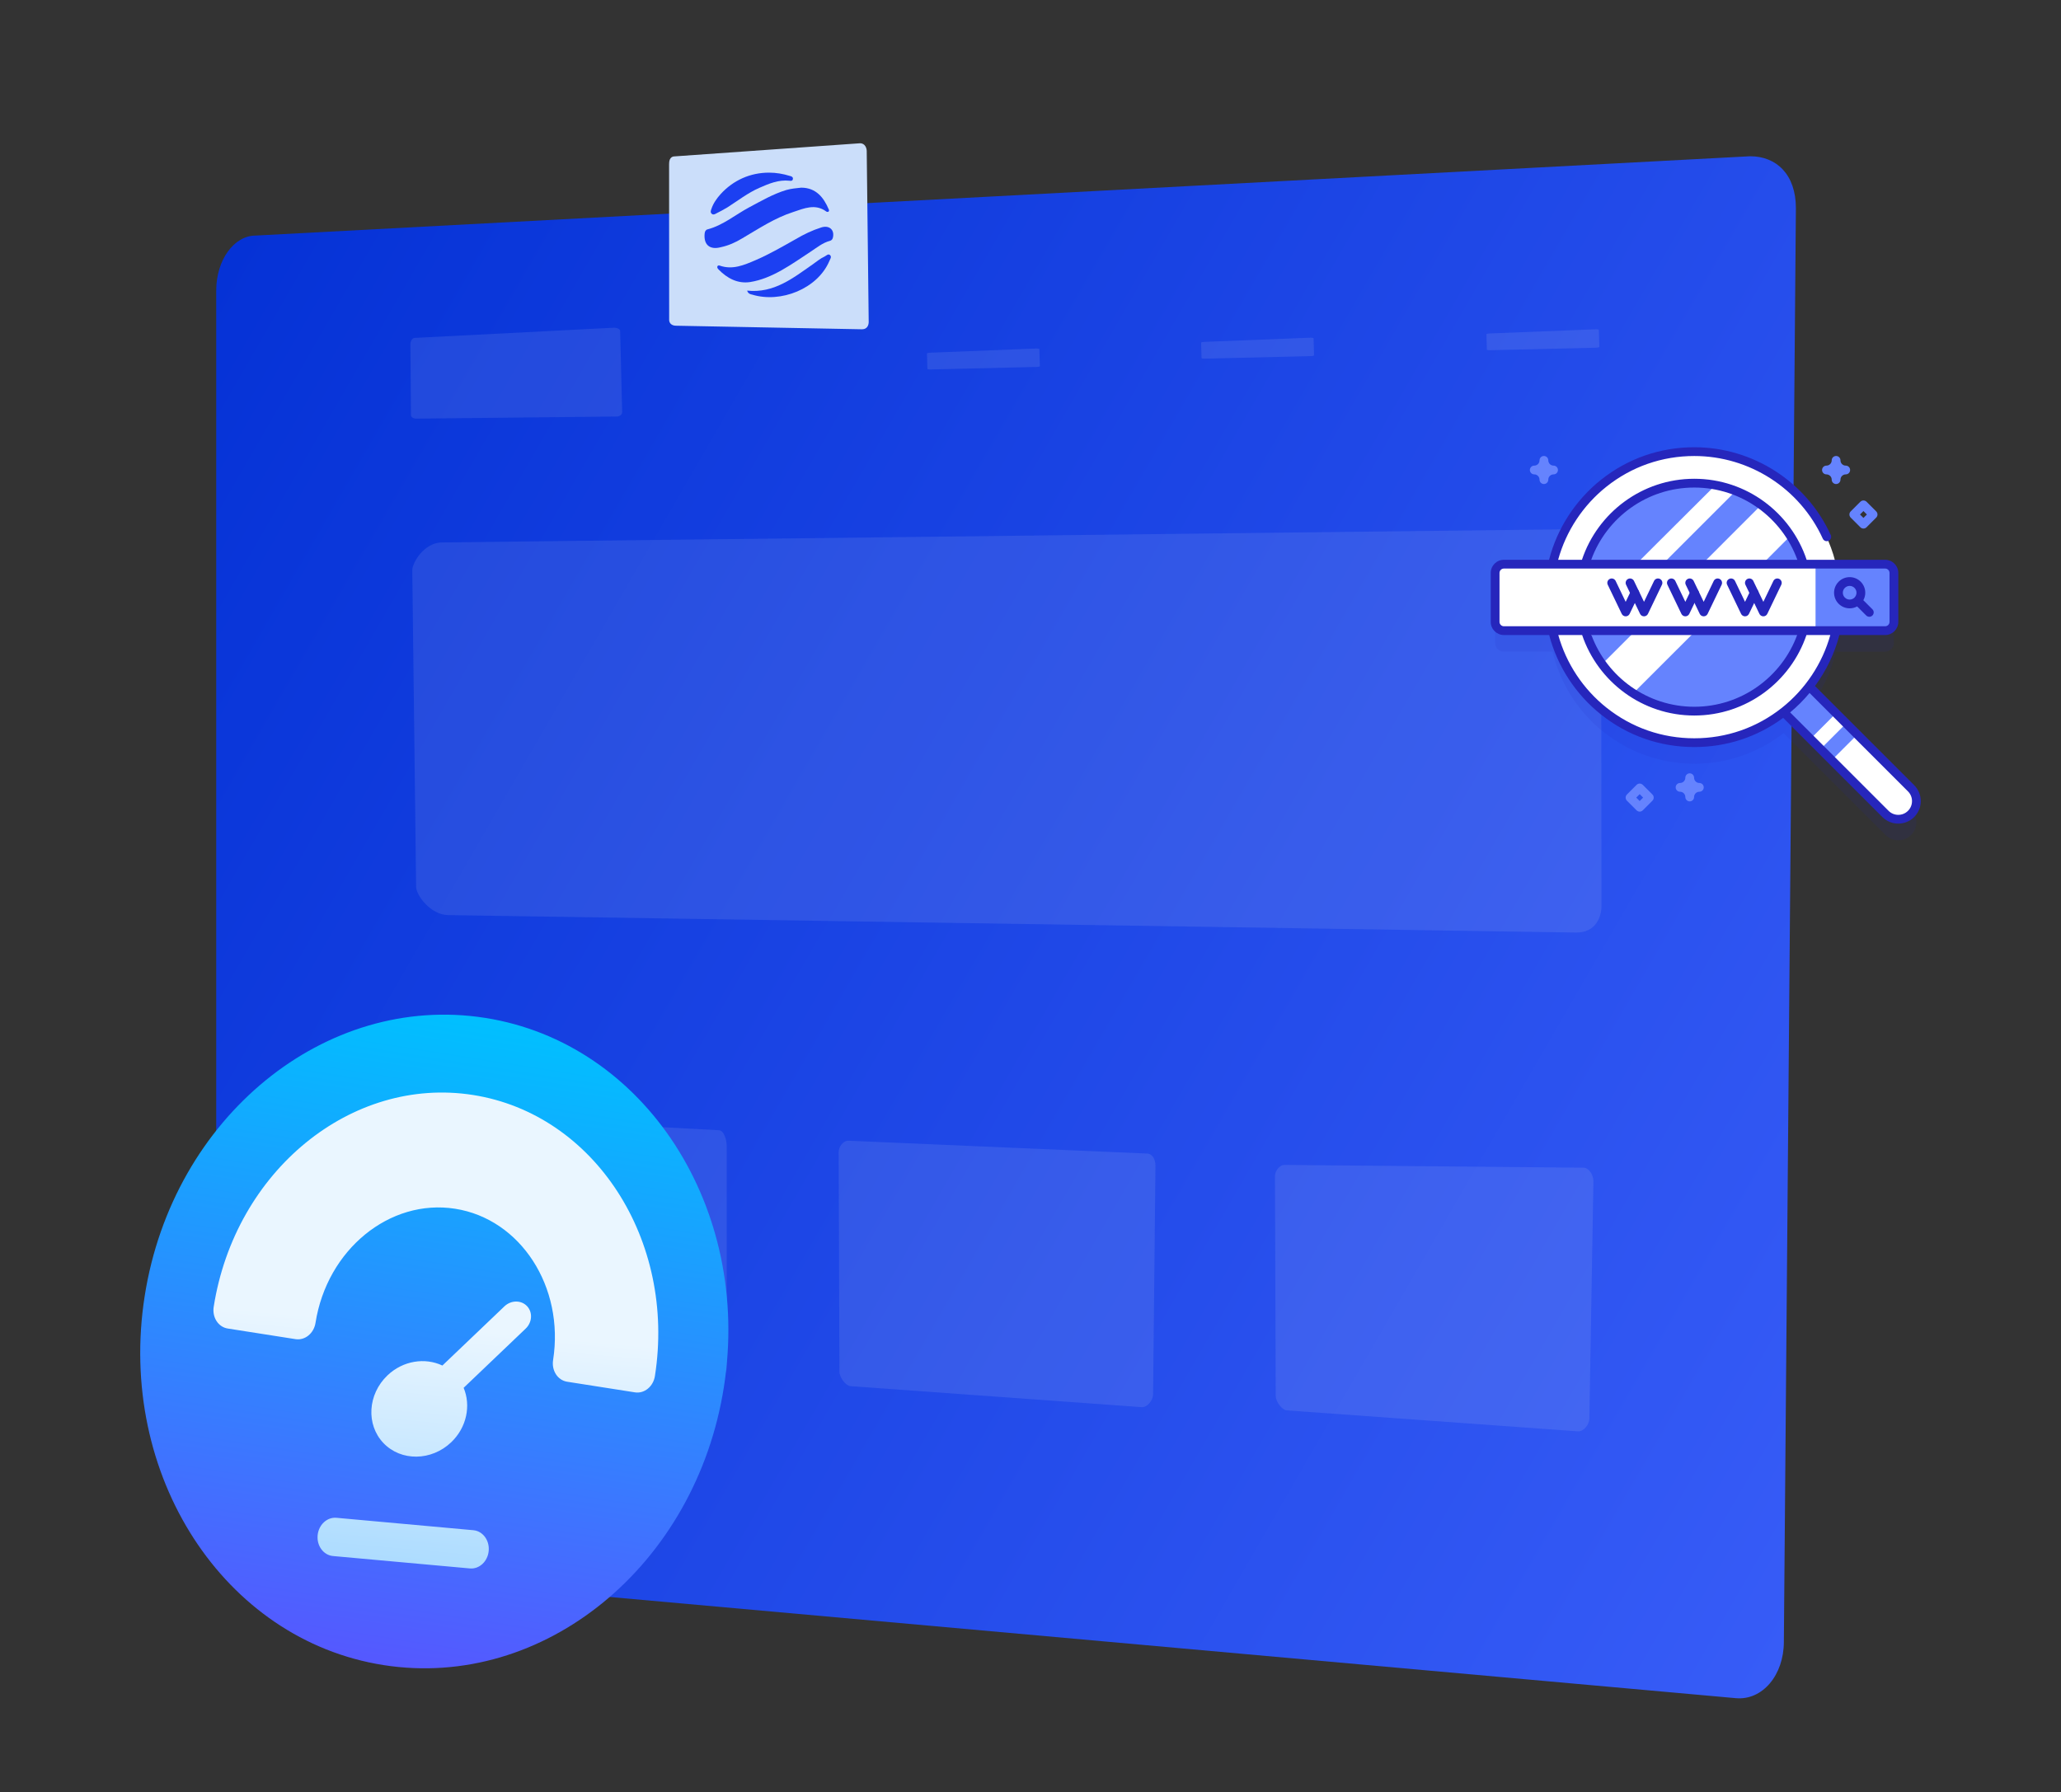 <?xml version="1.0" encoding="utf-8"?>
<!-- Generator: Adobe Illustrator 17.0.0, SVG Export Plug-In . SVG Version: 6.00 Build 0)  -->
<!DOCTYPE svg PUBLIC "-//W3C//DTD SVG 1.1//EN" "http://www.w3.org/Graphics/SVG/1.1/DTD/svg11.dtd">
<svg version="1.1" id="Layer_1" xmlns="http://www.w3.org/2000/svg" xmlns:xlink="http://www.w3.org/1999/xlink" x="0px" y="0px"
	 width="837px" height="728px" viewBox="0 0 837 728" enable-background="new 0 0 837 728" xml:space="preserve">
<rect x="0" y="0" width="837" height="728" fill="#333333" stroke="none"/>
<g>
	<g>
		<g>
			<g>
				<g>
					
						<linearGradient id="SVGID_1_" gradientUnits="userSpaceOnUse" x1="137.873" y1="-132.272" x2="859.75" y2="284.505" gradientTransform="matrix(1 0 0 1 -73.5 283)">
						<stop  offset="0" style="stop-color:#0532D6"/>
						<stop  offset="1" style="stop-color:#375CF7"/>
					</linearGradient>
					<path fill="url(#SVGID_1_)" d="M103.841,635.726l601.116,54.019c10.756,0.97,19.493-9.302,19.493-22.941l4.887-582.24
						c0-13.64-7.842-21.099-18.6-21.099L103.841,95.678c-8.864,0-16.029,9.992-16.029,22.323v493.971
						C87.812,624.293,94.977,634.93,103.841,635.726z"/>
					<g>
						<path opacity="0.1" fill="#F7F5F5" enable-background="new    " d="M169.112,170.041l81.36-0.868
							c1.463-0.014,2.232-0.996,2.202-1.819l-0.824-32.875c-0.03-0.826-1.232-1.435-2.688-1.36l-80.765,4.123
							c-1.198,0.06-1.755,1.724-1.728,2.475l0.224,28.989C166.919,169.455,167.913,170.051,169.112,170.041z"/>
						<g opacity="0.1">
							<path fill="#F7F5F5" d="M377.778,150.063l43.134-1.022c0.778-0.013,1.396-0.171,1.389-0.343l-0.191-6.88
								c-0.006-0.173-0.633-0.29-1.403-0.256l-43.115,1.702c-0.642,0.023-1.146,0.17-1.142,0.328l0.175,6.218
								C376.624,149.965,377.138,150.078,377.778,150.063z"/>
							<path fill="#F7F5F5" d="M489.124,145.67l43.131-1.021c0.778-0.014,1.402-0.172,1.396-0.344l-0.197-6.88
								c-0.005-0.174-0.637-0.287-1.405-0.257l-43.111,1.701c-0.638,0.024-1.153,0.17-1.146,0.327l0.175,6.218
								C487.963,145.572,488.479,145.684,489.124,145.67z"/>
							<path fill="#F7F5F5" d="M604.994,142.251l43.129-1.022c0.779-0.019,1.4-0.169,1.396-0.345l-0.195-6.879
								c-0.008-0.175-0.635-0.288-1.404-0.255l-43.114,1.699c-0.643,0.027-1.148,0.17-1.146,0.329l0.176,6.217
								C603.84,142.149,604.354,142.267,604.994,142.251z"/>
						</g>
						<path opacity="0.1" fill="#F7F5F5" enable-background="new    " d="M181.888,371.682l458.069,7.087
							c8.472,0.159,10.462-6.938,10.424-10.758l-0.136-147.436c-0.034-3.82-2.167-5.72-10.64-5.619l-460.201,5.369
							c-6.983,0.082-12.005,7.978-11.972,11.442l1.559,128.433C169.024,363.668,174.908,371.533,181.888,371.682z"/>
					</g>
				</g>
			</g>
			<g>
				<path fill="#CBDEFA" d="M271.753,129.944l-0.027-63.202c0-1.069,0.109-3.181,2.258-3.228l75.23-5.321
					c2.18-0.05,2.774,2.083,2.774,3.167l0.802,69.416c0,1.079-0.468,2.934-2.649,2.968l-75.464-1.445
					C272.526,132.334,271.753,131.018,271.753,129.944z"/>
				<g>
					<path fill="#1C40F2" d="M301.374,96.841c6.776-3.97,13.263-8.327,20.815-10.746c4.356-1.453,8.905-3.485,13.358-0.194
						c0.193,0.194,0.677,0.194,0.872,0.097c0.388-0.289,0.29-0.773,0.096-1.064c-1.936-4.549-5.034-8.712-11.133-8.712
						c-1.936,0.194-4.065,0.387-6.099,0.968c-5.421,1.646-10.164,4.454-15.102,7.067c-5.614,3.001-10.552,7.261-16.844,8.907
						c-0.774,0.193-1.064,0.872-1.162,1.645c-0.484,4.55,2.033,6.777,6.486,5.615C295.857,99.745,298.664,98.485,301.374,96.841z"/>
					<path fill="#1C40F2" d="M333.515,92.387c-3.678,1.162-7.068,2.807-10.358,4.743c-5.324,3.001-10.65,6.1-16.264,8.519
						c-4.744,2.034-9.391,4.066-14.619,2.227c-0.29-0.097-0.677-0.097-0.871,0.193c-0.29,0.485,0,0.969,0.388,1.356
						c3.484,3.582,7.745,5.906,12.875,5.129c9.1-1.451,16.941-7.356,24.492-12.293c2.516-1.646,4.937-3.679,7.937-4.454
						c0.871-0.289,1.163-0.967,1.259-1.839C338.743,93.064,336.515,91.418,333.515,92.387z"/>
					<path fill="#1C40F2" d="M290.726,86.771c1.548-0.774,3.194-1.646,4.646-2.517c4.26-2.711,8.326-5.905,12.973-7.938
						c3.969-1.743,7.841-3.388,12.294-2.904c0.58,0.097,1.257,0.097,1.355-0.678c0.194-0.774-0.581-1.161-1.163-1.258
						c-2.807-0.872-5.614-1.355-8.519-1.355c-7.647,0-14.521,3.098-19.652,8.713c-1.646,1.839-3.001,3.775-3.775,6.099
						c-0.194,0.581-0.484,1.259,0.096,1.839C289.564,87.354,290.242,87.063,290.726,86.771z"/>
					<path fill="#1C40F2" d="M334.87,104.197c-1.743,0.775-3.291,2.129-4.84,3.193c-7.939,5.52-15.683,11.812-26.622,10.649
						c0.484,1.356,1.355,1.454,2.13,1.647c11.52,3.485,26.428-2.324,31.27-13.65c0.289-0.775,1.064-1.646,0.289-2.421
						C336.322,102.939,335.644,103.811,334.87,104.197z"/>
				</g>
			</g>
			<path opacity="0.1" fill="#F7F5F5" enable-background="new    " d="M172.202,552.25l118.255,8.52
				c2.232,0.18,4.672-2.646,4.672-5.24v-89.921c0-2.602-1.069-6.544-3.301-6.544l-120.552-6.513c-1.839,0-3.831,2.277-3.831,4.636
				l0.317,89.23C167.767,548.776,170.365,552.092,172.202,552.25z"/>
			<path opacity="0.1" fill="#F7F5F5" enable-background="new    " d="M522.533,572.852l118.254,8.517
				c2.234,0.18,4.675-2.646,4.675-5.243l1.648-96.33c0-2.6-1.816-5.515-4.048-5.515l-121.45-1.128c-1.841,0-3.834,2.278-3.834,4.636
				l0.319,89.23C518.097,569.38,520.694,572.692,522.533,572.852z"/>
			<path opacity="0.1" fill="#F7F5F5" enable-background="new    " d="M345.352,563.016l118.256,8.521
				c2.23,0.179,4.671-2.647,4.671-5.244l0.967-92.849c0-2.6-1.283-4.913-3.516-4.913l-121.303-5.21
				c-1.839,0-3.835,2.278-3.835,4.634l0.321,89.232C340.917,559.545,343.517,562.857,345.352,563.016z"/>
		</g>
		<g id="Speedometer_2_">
			<g>
				<g>
					
						<linearGradient id="SVGID_2_" gradientUnits="userSpaceOnUse" x1="255.938" y1="631.212" x2="255.938" y2="365.111" gradientTransform="matrix(1.154 0.181 -0.155 0.988 -41.889 6.409)">
						<stop  offset="0" style="stop-color:#5558FF"/>
						<stop  offset="1" style="stop-color:#00C0FF"/>
					</linearGradient>
					<path fill="url(#SVGID_2_)" d="M196.981,413.427c64.959,10.184,108.392,77.286,97.011,149.879
						c-11.381,72.598-73.267,123.187-138.225,113.003c-64.957-10.184-108.39-77.285-97.008-149.883
						C70.139,453.833,132.023,403.241,196.981,413.427z"/>
				</g>
			</g>
			<g>
				<g>
					
						<linearGradient id="SVGID_3_" gradientUnits="userSpaceOnUse" x1="264.945" y1="569.352" x2="264.945" y2="377.539" gradientTransform="matrix(1.164 0.105 -0.09 0.996 -88.611 40.069)">
						<stop  offset="0" style="stop-color:#ADDCFF"/>
						<stop  offset="0.503" style="stop-color:#EAF6FF"/>
						<stop  offset="1" style="stop-color:#EAF6FF"/>
					</linearGradient>
					<path fill="url(#SVGID_3_)" d="M192.07,444.744c-49.398-7.745-96.632,30.871-105.287,86.075
						c-0.667,4.258,1.875,8.184,5.685,8.782l27.566,4.321c3.81,0.599,7.434-2.362,8.099-6.619
						c4.66-29.723,30.096-50.52,56.693-46.35c26.598,4.171,44.451,31.752,39.791,61.477c-0.67,4.257,1.876,8.183,5.684,8.78
						l27.568,4.321c3.809,0.598,7.431-2.361,8.099-6.62C274.62,503.706,241.471,452.491,192.07,444.744z M214.016,530.491
						c-2.387-2.499-6.491-2.448-9.174,0.116l-25.182,24.034c-7.029-3.331-15.989-2.025-22.313,4.01
						c-8.036,7.67-8.763,19.998-1.623,27.479c7.143,7.483,19.491,7.333,27.527-0.337c6.324-6.038,8.045-14.931,5.042-22.104
						l25.182-24.037C216.159,537.088,216.401,532.99,214.016,530.491z M192.225,621.519l-55.578-5.036
						c-3.84-0.349-7.262,2.844-7.652,7.136c-0.389,4.294,2.404,8.047,6.243,8.394l55.579,5.037c3.84,0.35,7.263-2.843,7.651-7.136
						C198.86,625.622,196.065,621.868,192.225,621.519z"/>
				</g>
			</g>
		</g>
	</g>
	<g>
		<g>
			<g>
				<g>
					<path opacity="0.1" fill="#2626BC" enable-background="new    " d="M776.12,328.729l-41.372-41.374
						c5.122-6.583,8.882-14.277,10.854-22.663h19.979c1.967,0,3.562-1.593,3.562-3.562v-19.873c0-1.967-1.595-3.562-3.562-3.562
						h-19.929c-6.067-26.191-29.545-45.712-57.581-45.712c-28.037,0-51.517,19.521-57.584,45.712H610.75
						c-1.966,0-3.563,1.595-3.563,3.562v19.873c0,1.968,1.597,3.562,3.563,3.562h19.79c6.144,26.086,29.57,45.504,57.533,45.504
						c13.668,0,26.251-4.642,36.265-12.432l41.372,41.373c2.876,2.875,7.535,2.875,10.41,0
						C778.995,336.264,778.995,331.602,776.12,328.729z"/>
					<g>
						<path fill="#FFFFFF" d="M776.12,330.844c-2.874,2.875-7.536,2.875-10.409,0l-46.828-46.829l10.41-10.41l46.827,46.828
							C778.995,323.309,778.995,327.971,776.12,330.844L776.12,330.844z"/>
						<path fill="#6583FE" d="M739.337,304.245l10.408-10.409l4.534,4.532l-10.409,10.409L739.337,304.245z"/>
						<path fill="#6583FE" d="M718.856,283.764l10.408-10.409l16.365,16.367l-10.405,10.409L718.856,283.764z"/>
						<g>
							<path fill="#FFFFFF" d="M688.074,183.691c32.643,0,59.105,26.462,59.105,59.107c0,32.644-26.464,59.107-59.105,59.107
								c-32.646,0-59.107-26.463-59.107-59.107C628.967,210.153,655.429,183.691,688.074,183.691z"/>
							<path fill="#6583FE" d="M688.074,196.242c25.569,0,46.3,20.729,46.3,46.301c0,25.571-20.729,46.3-46.3,46.3
								c-25.573,0-46.303-20.729-46.303-46.3C641.771,216.971,662.501,196.242,688.074,196.242z"/>
							<g>
								<path fill="#FFFFFF" d="M663.788,281.047c0.598-0.594,43.112-43.038,63.687-63.75c-3.06-4.945-7.021-9.271-11.658-12.749
									c-2.274,2.275-45.484,45.484-64.813,64.815C654.486,274.013,658.827,277.983,663.788,281.047L663.788,281.047z"/>
								<path fill="#FFFFFF" d="M696.662,197.042c-4.602,4.569-40.691,40.542-54.105,53.992c0.537,2.89,1.334,5.687,2.381,8.361
									c19.994-19.997,39.991-39.993,59.987-59.989C702.28,198.371,699.519,197.578,696.662,197.042z"/>
							</g>
						</g>
						<path fill="#FFFFFF" d="M765.584,256.145H610.752c-1.967,0-3.562-1.594-3.562-3.561v-19.873c0-1.967,1.595-3.562,3.562-3.562
							h154.832c1.967,0,3.563,1.595,3.563,3.562v19.873C769.146,254.551,767.551,256.145,765.584,256.145z"/>
						<path fill="#6583FE" d="M765.584,229.149h-28.266v26.996h28.266c1.967,0,3.563-1.594,3.563-3.561v-19.873
							C769.146,230.744,767.551,229.149,765.584,229.149z"/>
						<g>
							<g>
								<path fill="#2626BC" d="M660.213,250.336c-0.002,0-0.002,0-0.002,0c-0.684,0-1.308-0.393-1.604-1.009l-5.678-11.817
									c-0.426-0.887-0.051-1.951,0.835-2.375c0.887-0.427,1.95-0.053,2.376,0.833l4.071,8.478l2.116-4.407
									c0.427-0.886,1.491-1.259,2.378-0.833c0.886,0.427,1.26,1.49,0.832,2.376l-3.722,7.746
									C661.52,249.943,660.896,250.336,660.213,250.336L660.213,250.336z"/>
								<path fill="#2626BC" d="M667.657,250.335c-0.687,0-1.311-0.392-1.606-1.009l-5.677-11.815
									c-0.425-0.887-0.053-1.951,0.834-2.377c0.888-0.426,1.952-0.053,2.376,0.833l4.073,8.475l4.071-8.475
									c0.425-0.886,1.489-1.259,2.375-0.833c0.888,0.426,1.262,1.49,0.833,2.377l-5.675,11.815
									C668.966,249.943,668.341,250.335,667.657,250.335z"/>
							</g>
							<g>
								<path fill="#2626BC" d="M684.445,250.336C684.443,250.336,684.443,250.336,684.445,250.336c-0.686,0-1.31-0.393-1.607-1.009
									l-5.674-11.817c-0.426-0.887-0.054-1.951,0.835-2.375c0.887-0.427,1.951-0.053,2.377,0.833l4.069,8.476l2.117-4.405
									c0.426-0.886,1.488-1.259,2.375-0.833c0.889,0.426,1.262,1.49,0.834,2.376l-3.723,7.746
									C685.753,249.943,685.13,250.336,684.445,250.336z"/>
								<path fill="#2626BC" d="M691.89,250.335c-0.686,0-1.309-0.392-1.604-1.009l-5.678-11.815
									c-0.426-0.887-0.054-1.951,0.835-2.377c0.887-0.426,1.95-0.053,2.375,0.833l4.071,8.475l4.073-8.475
									c0.425-0.886,1.489-1.259,2.374-0.833c0.889,0.426,1.26,1.49,0.835,2.377l-5.677,11.815
									C693.199,249.943,692.573,250.335,691.89,250.335L691.89,250.335z"/>
							</g>
							<g>
								<path fill="#2626BC" d="M708.677,250.336L708.677,250.336c-0.685,0-1.309-0.393-1.604-1.009l-5.674-11.817
									c-0.427-0.887-0.055-1.951,0.834-2.375c0.886-0.427,1.95-0.053,2.375,0.833l4.071,8.478l2.117-4.407
									c0.425-0.886,1.489-1.259,2.376-0.833c0.886,0.427,1.261,1.49,0.835,2.376l-3.724,7.746
									C709.984,249.943,709.361,250.336,708.677,250.336L708.677,250.336z"/>
								<path fill="#2626BC" d="M716.122,250.335c-0.685,0-1.308-0.392-1.604-1.009l-5.679-11.815
									c-0.424-0.887-0.052-1.951,0.835-2.377c0.889-0.426,1.95-0.053,2.376,0.833l4.072,8.475l4.072-8.475
									c0.427-0.886,1.489-1.259,2.375-0.833c0.888,0.426,1.259,1.49,0.834,2.377l-5.677,11.815
									C717.43,249.943,716.807,250.335,716.122,250.335L716.122,250.335z"/>
							</g>
						</g>
					</g>
					<g>
						<path fill="#6583FE" d="M665.898,329.655c-0.457,0-0.912-0.172-1.261-0.521l-3.918-3.917c-0.694-0.695-0.694-1.823,0-2.518
							l3.918-3.917c0.693-0.695,1.822-0.695,2.518,0l3.919,3.917c0.693,0.693,0.693,1.823,0,2.518l-3.919,3.917
							C666.809,329.482,666.354,329.655,665.898,329.655z M664.499,323.957l1.399,1.4l1.397-1.4l-1.397-1.399L664.499,323.957z"/>
						<path fill="#6583FE" d="M756.773,214.673c-0.455,0-0.911-0.174-1.259-0.522l-3.918-3.917c-0.694-0.695-0.694-1.824,0-2.518
							l3.918-3.918c0.694-0.695,1.823-0.695,2.519,0l3.919,3.918c0.694,0.694,0.694,1.823,0,2.518l-3.919,3.917
							C757.686,214.5,757.23,214.673,756.773,214.673z M755.374,208.976l1.399,1.398l1.399-1.398l-1.399-1.399L755.374,208.976z"/>
						<path fill="#6583FE" d="M686.212,325.5c-0.981,0-1.779-0.797-1.779-1.781c0-1.177-0.961-2.136-2.14-2.136
							c-0.983,0-1.779-0.797-1.779-1.78s0.796-1.78,1.779-1.78c1.179,0,2.14-0.958,2.14-2.138c0-0.982,0.798-1.779,1.779-1.779
							c0.984,0,1.78,0.797,1.78,1.779c0,1.18,0.96,2.138,2.138,2.138c0.983,0,1.781,0.797,1.781,1.78s-0.798,1.78-1.781,1.78
							c-1.178,0-2.138,0.959-2.138,2.136C687.992,324.704,687.196,325.5,686.212,325.5z"/>
						<path fill="#6583FE" d="M627.005,196.599c-0.985,0-1.782-0.798-1.782-1.781c0-1.178-0.958-2.137-2.136-2.137
							c-0.983,0-1.782-0.797-1.782-1.78s0.799-1.781,1.782-1.781c1.178,0,2.136-0.958,2.136-2.137c0-0.984,0.797-1.781,1.782-1.781
							c0.981,0,1.78,0.797,1.78,1.781c0,1.178,0.958,2.137,2.137,2.137c0.982,0,1.779,0.797,1.779,1.781s-0.797,1.78-1.779,1.78
							c-1.179,0-2.137,0.959-2.137,2.137C628.785,195.801,627.986,196.599,627.005,196.599z"/>
						<path fill="#6583FE" d="M745.662,196.599c-0.984,0-1.782-0.798-1.782-1.781c0-1.178-0.958-2.137-2.136-2.137
							c-0.984,0-1.781-0.797-1.781-1.78s0.797-1.781,1.781-1.781c1.178,0,2.136-0.958,2.136-2.137c0-0.984,0.798-1.781,1.782-1.781
							c0.981,0,1.779,0.797,1.779,1.781c0,1.178,0.96,2.137,2.139,2.137c0.98,0,1.779,0.797,1.779,1.781s-0.799,1.78-1.779,1.78
							c-1.179,0-2.139,0.959-2.139,2.137C747.441,195.801,746.645,196.599,745.662,196.599z"/>
					</g>
				</g>
			</g>
			<path fill="#2626BC" d="M751.174,247.087c1.079,0,2.118-0.272,3.039-0.777l3.682,3.681c0.35,0.348,0.806,0.522,1.261,0.522
				c0.454,0,0.911-0.174,1.259-0.522c0.697-0.696,0.697-1.823,0-2.518l-3.682-3.682c0.508-0.922,0.777-1.96,0.777-3.041
				c0-1.691-0.66-3.283-1.854-4.481l0,0c-1.197-1.196-2.789-1.856-4.48-1.856c-1.692,0-3.284,0.66-4.48,1.856
				c-2.471,2.47-2.471,6.49,0,8.96C747.89,246.428,749.48,247.087,751.174,247.087L751.174,247.087z M749.212,238.789
				c0.523-0.524,1.221-0.813,1.962-0.813c0.742,0,1.438,0.29,1.962,0.813l0,0c1.082,1.083,1.082,2.842,0,3.924l0,0l0,0
				c-0.523,0.524-1.22,0.813-1.962,0.813c-0.741,0-1.438-0.289-1.962-0.813C748.129,241.631,748.129,239.87,749.212,238.789
				L749.212,238.789z"/>
		</g>
		<path fill="none" d="M732.594,242.543c0-24.548-19.973-44.52-44.52-44.52c-24.55,0-44.521,19.972-44.521,44.52
			c0,2.658,0.233,5.264,0.686,7.793h87.672C732.359,247.806,732.594,245.2,732.594,242.543L732.594,242.543z"/>
		<path fill="none" d="M688.074,287.063c21.89,0,40.139-15.882,43.836-36.727h-87.673
			C647.933,271.182,666.184,287.063,688.074,287.063L688.074,287.063z"/>
		<path fill="#2626BC" d="M777.379,318.92l-40.286-40.283c4.57-6.204,7.96-13.246,9.903-20.711h18.588
			c2.947,0,5.343-2.397,5.343-5.342v-19.873c0-2.946-2.396-5.342-5.343-5.342h-31.885c-6.369-19.1-24.413-32.908-45.625-32.908
			s-39.258,13.809-45.626,32.908h-9.668c3.196-11.654,10.136-22.167,19.662-29.736c10.225-8.123,22.546-12.415,35.632-12.415
			c22.398,0,42.881,13.172,52.182,33.557c0.407,0.895,1.466,1.291,2.358,0.881c0.896-0.409,1.289-1.465,0.882-2.36
			c-9.878-21.65-31.634-35.641-55.422-35.641c-13.9,0-26.988,4.561-37.848,13.188c-10.37,8.24-17.856,19.771-21.131,32.525H610.75
			c-2.947,0-5.342,2.396-5.342,5.342v19.874c0,2.945,2.396,5.342,5.342,5.342h18.397c3.302,12.67,10.762,24.122,21.077,32.318
			c10.861,8.626,23.946,13.186,37.848,13.186c13.16,0,25.597-4.094,36.103-11.857l40.275,40.275
			c1.783,1.782,4.123,2.675,6.463,2.675c2.343,0,4.684-0.893,6.465-2.675C780.943,328.285,780.943,322.485,777.379,318.92
			L777.379,318.92z M688.074,198.022c19.222,0,35.637,12.245,41.854,29.345h-83.713
			C652.438,210.268,668.854,198.022,688.074,198.022L688.074,198.022z M610.752,254.364c-0.98,0-1.781-0.798-1.781-1.78V232.71
			c0-0.983,0.801-1.782,1.781-1.782h154.832c0.981,0,1.779,0.799,1.779,1.782v19.873c0,0.982-0.798,1.78-1.779,1.78L610.752,254.364
			L610.752,254.364z M729.854,257.926c-6.275,16.991-22.637,29.137-41.778,29.137c-19.146,0-35.504-12.146-41.78-29.137H729.854z
			 M723.599,287.535c-10.202,8.068-22.487,12.333-35.523,12.333c-13.087,0-25.407-4.293-35.632-12.414
			c-9.47-7.523-16.383-17.958-19.604-29.529h9.685c6.43,18.991,24.418,32.698,45.551,32.698c21.136,0,39.123-13.708,45.552-32.698
			h9.685C740.076,269.537,733.119,280.009,723.599,287.535z M774.86,329.331c-1.053,1.055-2.453,1.635-3.943,1.635
			c-1.492,0-2.894-0.58-3.945-1.635l-39.971-39.97c2.871-2.392,5.51-5.04,7.884-7.898l39.977,39.979
			C777.038,323.616,777.038,327.155,774.86,329.331z"/>
	</g>
</g>
</svg>
